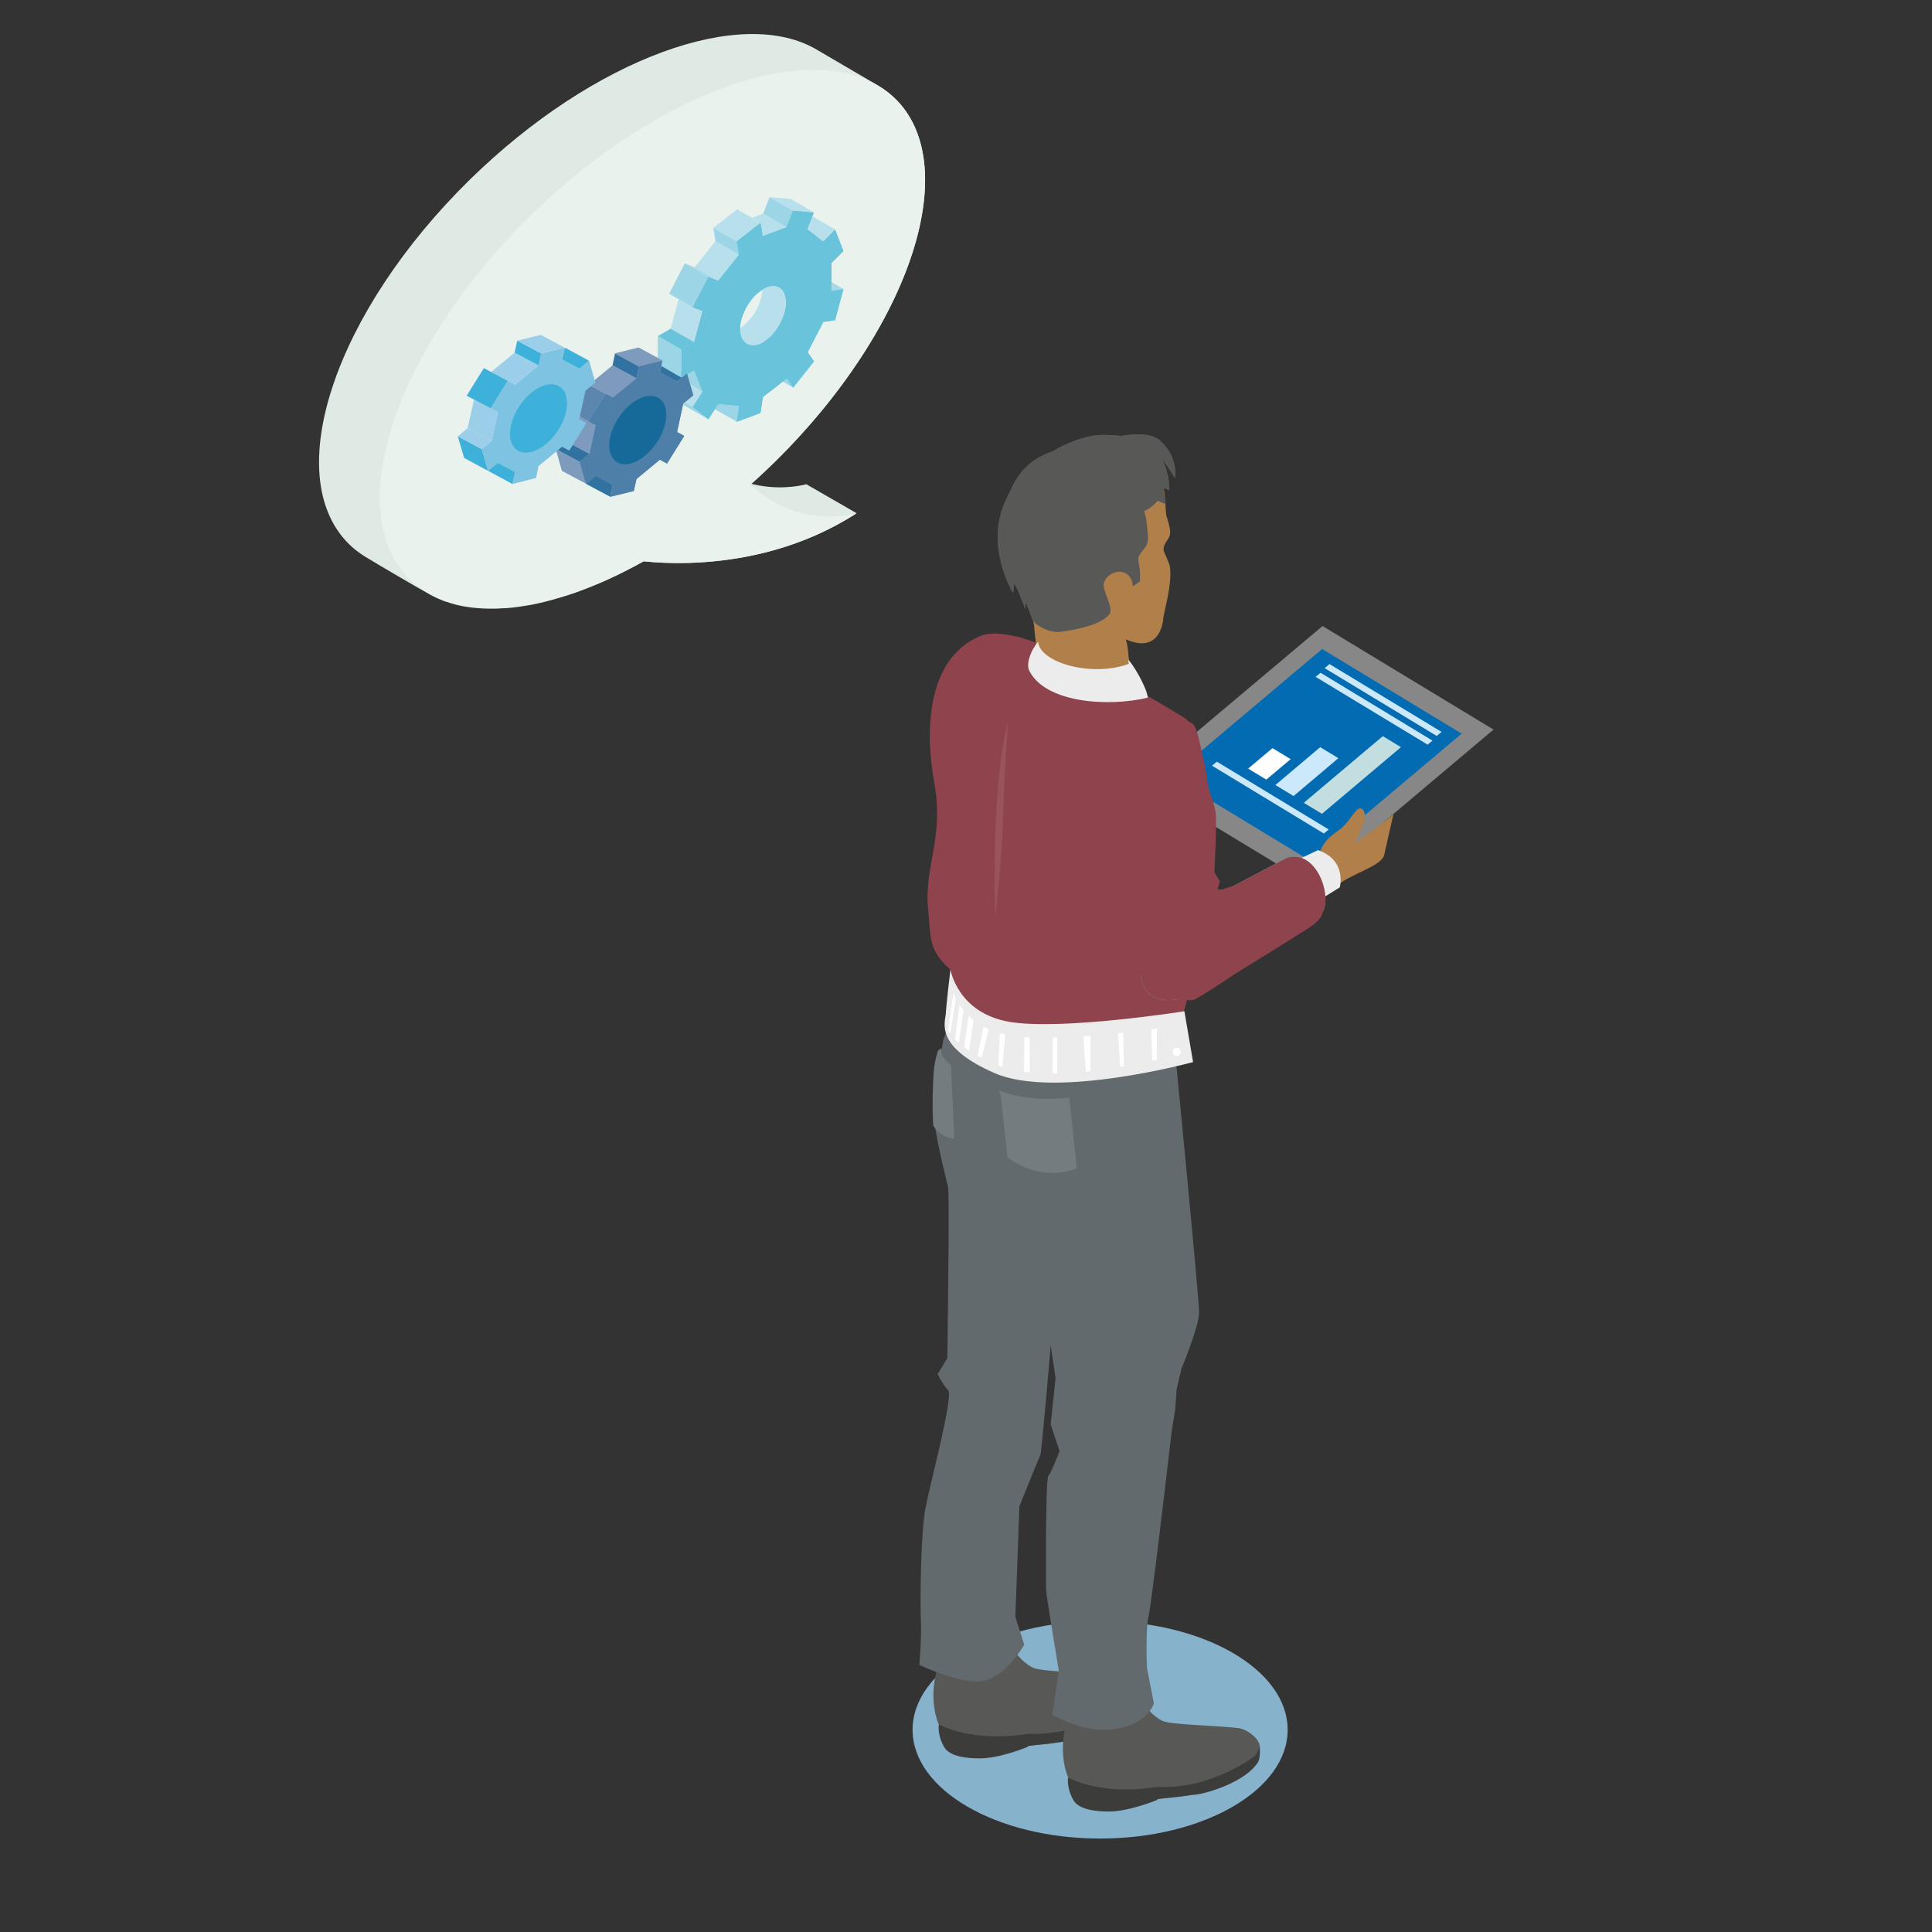 <?xml version="1.0" encoding="UTF-8"?>
<svg xmlns="http://www.w3.org/2000/svg" id="Illu" viewBox="0 0 1000 1000">
  <rect x="0" y="0" width="1000" height="1000" fill="#333333" stroke="none"/>
  <defs>
    <style>.cls-1{fill:#8f434d;}.cls-1,.cls-2,.cls-3,.cls-4,.cls-5,.cls-6,.cls-7,.cls-8,.cls-9,.cls-10,.cls-11,.cls-12,.cls-13,.cls-14{fill-rule:evenodd;}.cls-15,.cls-2{fill:#fff;}.cls-16{fill:#3272a0;}.cls-17{fill:#b8e0ec;}.cls-3{fill:#ececec;}.cls-18{fill:#5d86af;}.cls-4{fill:#99535d;}.cls-5{fill:#757c7f;}.cls-19{fill:#deeae3;}.cls-20{fill:#4e7fa9;}.cls-21{fill:#69c4db;}.cls-6{fill:#69c5d7;}.cls-7{fill:#626a6e;}.cls-22{fill:#9bcee9;}.cls-8{fill:#b17f49;}.cls-23{fill:#3db1da;}.cls-24{fill:#9cd5e6;}.cls-25{fill:#7e9abd;}.cls-26{fill:#166a9a;}.cls-9{fill:#3c3c3b;}.cls-10{fill:#cbe9fb;}.cls-11{fill:#026bb2;}.cls-12{fill:#878787;}.cls-13{fill:#585857;}.cls-27{fill:#e9f2ed;}.cls-28{fill:#87b2cc;}.cls-29{fill:#a5d9e8;}.cls-30{fill:#7fc3e3;}.cls-14{fill:#c3dee1;}</style>
  </defs>
  <ellipse class="cls-28" cx="569.42" cy="895.33" rx="97.07" ry="56.3"></ellipse>
  <path class="cls-13" d="m574.54,867.03c-10.3-1.4-34.9-1.7-39.6-3.7-2.9-1.2-9.5-6.2-11.9-12.8-16.3,5.4-20.8,6.1-37.1,1.2-.1,5-.5,10-1.4,14.1-3.8,15.7,1.3,26.6,1.3,26.6,0,0,5.7,5.2,7.1,11,2,8.6,15.7,5.8,15.7,5.8,9.5-2.5,23.5-5.9,23.5-5.9,0,0,9.3-.1,16.9-1.7,7.6-1.5,28.9-15.5,34.5-21.3,5.6-5.7-4.8-12.7-9-13.3Z"></path>
  <path class="cls-9" d="m485.94,892.53s16.2,9.6,46.3,4.9c0,0,11.3.7,23.1-2.8,13.4-3.9,27.7-12.2,28.5-15.1l1.3-2.8s.6,5.5-1,8c-6.5,10.2-26.4,16-31.7,16.6-9,.9-20.1,2.4-20.1,2.4l-.5.5s-14.5,6-24.9,5.9c-5.9,0-15.2-.7-18.2-5.8-3.8-6.5-2.8-11.8-2.8-11.8Z"></path>
  <path class="cls-13" d="m641.54,894.53c-10.3-1.4-34.9-1.7-39.6-3.7-2.9-1.2-9.5-6.2-11.9-12.8-16.3,5.4-20.8,6.1-37.1,1.2-.1,5-.5,10-1.4,14.1-3.8,15.7,1.3,26.6,1.3,26.6,0,0,5.7,5.2,7.1,11,2,8.6,15.7,5.8,15.7,5.8,9.5-2.5,23.5-5.9,23.5-5.9,0,0,9.3-.1,16.9-1.7,7.6-1.5,28.9-15.5,34.5-21.3,5.5-5.7-4.9-12.7-9-13.3Z"></path>
  <path class="cls-9" d="m552.84,920.03s16.2,9.6,46.3,4.9c0,0,11.3.7,23.1-2.8,13.4-3.9,27.7-12.2,28.5-15.1l1.3-2.8s.6,5.5-1,8c-6.5,10.2-26.4,16-31.7,16.6-9,.9-20.1,2.4-20.1,2.4l-.5.5s-14.5,6-24.9,5.9c-5.9,0-15.2-.7-18.2-5.8-3.8-6.6-2.8-11.8-2.8-11.8Z"></path>
  <path class="cls-7" d="m609.04,553.13s11.6,118.6,11.6,126.1-9.1,29.1-9.1,29.1l-2.5,10.7-.8,10.8-1.7,10.4s-10.4,89.6-12,96.2c-1.7,6.6-.9,26.7-.9,26.7l3.6,18.6s-3.9,13.2-25.8,13.6c-13.3.2-26.7-7.8-26.7-7.8l3.3-22.8s-6.6-39.4-6.6-41.9-.4-56.8,1.2-58.9c1.7-2.1,5.8-12.9,5.8-12.9l-4.6-13.7,2.5-24-2.5-17s-4.6,55.1-5.4,56.8c-.8,1.7-10.8,26.5-10.8,26.5l-2.1,57.2,4.6,14.5s-9.5,16.6-21.1,18.7c-11.6,2.1-33.2-8.3-33.2-8.3,0,0,1.2-13.3.8-22.8-.4-9.5-.2-45.5,2.5-58.9,2.6-13.4,14.5-57.6,11.6-60.5s-5.4-8.3-5.4-8.3l5-8.3s1.2-84.6.4-88.3c-.8-3.7-7.6-30.1-7.6-39.2s5.1-37.1,5.1-37.1l8.7-24s49.8,18.7,65.1,16.6c15.3-2.1,35.2-2.5,39.8-8.3l7.2,30.5Z"></path>
  <path class="cls-1" d="m480.44,471.23c1.5,14.9,0,20.3,11.5,30.7,1.5,18.8,18.7,38,27.6,39.3,13.8,2,27.8,2.2,41.7,2.3s34.7-7.9,48.7-8.7c-.2-2.1,5-16.7,5.7-24.1,3.2-32.4,8.3-95.1,4.4-114.1-2-9.8-8.3-18.1-15.6-24-15.6-12.6-59.1-41.1-84.9-44.4-4.8-.6-9-.4-12.2,1-27.9,11.6-28.6,49.6-23.8,75.6,5.3,29.5-5.5,43.4-3.1,66.4Z"></path>
  <path class="cls-1" d="m533.34,331.53c-2.3-.3-4.4-1.5-6.9-2.1-5.5,1.9-8,17.6-5.9,22.4,4.4,10.2,46.4,36.7,63,39.9,20.1,3.9,24.4-22.5,30.5-19.5,1.1.5-24.6-15.1-26.8-15.5-20.1-3.7-57.9-4.3-53.9-25.2Z"></path>
  <polygon class="cls-12" points="684.54 324.03 589.64 403.93 678.14 457.63 773.04 377.63 684.54 324.03"></polygon>
  <polygon class="cls-11" points="684.34 335.93 756.54 379.73 678.34 445.63 606.14 401.83 684.34 335.93"></polygon>
  <path class="cls-8" d="m691.54,459.03c5.7-6.2,23.5-10.4,24.9-16.5l4.8-21.1c-3.1,2.7-4.9,4-8.2,6.4l-11.7,8.6,4.3-10.1c1.6-4.8.6-7.1-1.1-7.8-1.5-.6-2.5.9-4.7,3.7-5.3,7.4-7.2,7.3-11.2,10.8-4.8,4.2-6.1,8.8-9,18.9l11.9,7.1Z"></path>
  <path class="cls-1" d="m613.94,372.23c14.4,12.3,15.1,79.4,15.1,120.6.1.5-12.6,39.8-38.4,16.7-1.7-20.3-4.4-54.4-4.8-73.9-.4-18.6-1.2-53.7,16.2-62.9,3.1-1.5,9.1-2.8,11.9-.5Z"></path>
  <path class="cls-6" d="m602.04,477.73l64-33.7c15.6-5,24.5,21.2,17.7,29.2l-65.8,41.7c-10.1,3.8-18.1,3.4-22.6-.1-5.3-4.2-5.8-12.6-4.3-20.1,1.4-6.8,4.6-11.6,11-17Z"></path>
  <path class="cls-3" d="m491.94,501.83s3.7,22.6,30.7,27.1c26.9,4.5,90.4-5.5,90.4-5.5l4.5,26.3s-71.1,19.4-102.5,5.8-25.9-26.2-25.5-30.7c.2-4.6,2.4-23,2.4-23Z"></path>
  <polygon class="cls-14" points="684.24 421.23 725.14 386.73 715.74 381.03 674.84 415.53 684.24 421.23"></polygon>
  <polygon class="cls-2" points="658.64 387.23 646.04 397.83 655.44 403.53 668.04 392.93 658.64 387.23"></polygon>
  <polygon class="cls-10" points="683.34 386.73 660.14 406.33 669.54 412.03 692.74 392.43 683.34 386.73"></polygon>
  <polygon class="cls-10" points="743.64 380.93 746.14 378.83 688.14 343.73 685.64 345.83 743.64 380.93"></polygon>
  <polygon class="cls-10" points="738.94 385.43 741.44 383.33 683.54 348.23 680.94 350.33 738.94 385.43"></polygon>
  <polygon class="cls-10" points="685.24 431.43 687.74 429.33 629.84 394.23 627.34 396.33 685.24 431.43"></polygon>
  <path class="cls-13" d="m600.14,227.83c-4.3-3.6-12.2-3.5-19.9-2.2-3.9-.4-8-.6-10.4-.5-9.3.4-18.7,4.8-24.9,8.4q-.1,0-.2.1c-1.1.4-2.2.8-3.3,1.3-8.5,3.6-14.8,10-18.5,19.3-.7,1.1-1.3,2.3-1.8,3.4-12.1,24.1,2.7,48,3,49.2.2.9.6-2.8.8-4.7.6,1,1.1,1.9,1.7,2.9,1.6,3.9,3.7,9.3,3.9,9.9.1.3.2-1.1.3-3,1.1,1.9,2.2,3.9,3,6.1,2.3,3.5,10.5,7.9,15.5,7.2,8.3-1.1,20.3-1.6,24.7-7.1,2.7-3.4-3.9-12.5-2.8-16.2,2.2-7.3,11.4-11.7,12.1-1l3.7-2.6c.6-13.5-1-6.9,5.8-15.3,1.2-1.5,1.6-4.2.9-8.9-.1-3.2-.7-6.6-1.6-9.6,3.1-1.4,5.3-3.3,7-5.3l4.2,1.7-1.2-6.8c.2-.5.3-1,.5-1.5l2.6,1.2-.3-4c0-3.1-2-9.7-3.6-12.9l6.7,10.4c.2-.3,2-11.1-7.9-19.5Z"></path>
  <path class="cls-8" d="m605.54,293.43c-.4-2.6-3.3-7.8-3.3-8.8.2-5.4,4.5-5,3.2-11.5-.5-2.2-1.1-4.4-1.8-6.5-.2-.7-.6-12.2-1.6-14.2-3.3-6.4-9-11.2-15.9-13.4-13.1-4.1-34.9-8.2-51.4,3.2-16.1,11.1-19.1,29.1-15.4,45.9.6,2.6,1.5,5.1,2.7,7.4,2.6,5.4,6.3,10.1,9.1,14.4.5,2,1.4,4.3,2.7,6.9h0c.5,2.1,1,4.6,1.4,7,.2,2,.3,4.2.6,6.4h.1v.4c.1,1.2.2,2.4.3,3.6,2.8,13.3,23.9,14.1,42.6,14.1h6.6c-1.8-8.3-1.1-12.2-2.7-17.4,18.7,8.2,19.4-11.2,19.4-11.1.4-3.5,4.7-17.9,3.4-26.4Z"></path>
  <path class="cls-13" d="m600.14,227.83c-4.3-3.6-12.2-3.5-19.9-2.2-3.9-.4-8-.6-10.4-.5-9.3.4-18.7,4.8-24.9,8.4q-.1,0-.2.1c-1.1.4-2.2.8-3.3,1.3-8.5,3.6-14.8,10-18.5,19.3-.7,1.1-1.3,2.3-1.8,3.4-12.1,24.1,2.7,48,3,49.2.2.9.6-2.8.8-4.7.6,1,1.1,1.9,1.7,2.9,1.6,3.9,3.7,9.3,3.9,9.9.1.3.2-1.1.3-3,1.1,1.9,2.7,6.8,3.5,8.9,2.3,3.5,9.4,6.9,14.4,6.2,8.3-1.1,21-3.5,25.4-9,2.7-3.4-3.9-12.5-2.8-16.2,2.2-7.3,14.3-9,15,1.7l3.7-2.6c.6-13.5-3.9-9.5,2.9-17.9,1.2-1.5,1.6-4.2.9-8.9-.1-3.2-.7-6.6-1.6-9.6,3.1-1.4,5.3-3.3,7-5.3l4.2,1.7-1.2-6.8c.2-.5.3-1,.5-1.5l2.6,1.2-.3-4c0-3.1-2-9.7-3.6-12.9l6.7,10.4c.1-.3,1.9-11.1-8-19.5Z"></path>
  <path class="cls-3" d="m537.34,332.23c.8,10.6,27.5,18.5,46.9,11.4l-.3-2.1c2.2,1.6,10,14.9,10.1,19.6-21,5-53.2,2.5-61.3-14-1.7-3.5.6-10.4,4.6-14.9Z"></path>
  <circle class="cls-15" cx="609.04" cy="544.43" r="2.1"></circle>
  <path class="cls-2" d="m598.84,532.43c-1,.1-2,.3-3,.4l.6,16.2c.8-.2,1.6-.3,2.3-.5l.1-16.1Z"></path>
  <path class="cls-2" d="m581.34,534.53c-.9.1-1.7.2-2.6.3l1,17.4c.7-.1,1.4-.2,2-.4l-.4-17.3Z"></path>
  <path class="cls-2" d="m547.24,555.53v-18.5c-.8,0-1.5,0-2.3.1l-.1,18.5c.8-.1,1.6-.1,2.4-.1Z"></path>
  <path class="cls-2" d="m564.44,536.13c-1.2.1-2.5.2-3.7.3l1.3,18.3c.8-.1,1.6-.2,2.4-.2v-18.4Z"></path>
  <path class="cls-2" d="m506.04,546.43c.7.4,1.4.7,2.1,1.1l3.6-14.9c-.9-.4-1.8-.8-2.6-1.3l-3.1,15.1Z"></path>
  <path class="cls-2" d="m518.84,552.23l1.4-16.8c-.9-.2-1.9-.4-2.7-.6l-.8,16.7c.7.3,1.4.5,2.1.7Z"></path>
  <path class="cls-2" d="m533.14,555.03l-.3-18.1c-.9,0-1.7-.1-2.6-.1l-.3,17.9c1,.1,2.1.2,3.2.3Z"></path>
  <path class="cls-2" d="m499.04,542.03c.8.6,1.6,1.2,2.5,1.8l2.4-15.8c-.9-.7-1.8-1.5-2.6-2.3l-2.3,16.3Z"></path>
  <path class="cls-2" d="m491.84,534.93l2.9-18.1c-.5-1-1-2-1.3-2.9l-2.6,19.3c.3.6.7,1.1,1,1.7Z"></path>
  <path class="cls-2" d="m496.24,539.73l2.5-16.8c-.8-1-1.4-1.9-2.1-2.8l-2.3,17.9c.6.5,1.2,1.1,1.9,1.7Z"></path>
  <path class="cls-3" d="m682.24,440.03l-10.7,5s17,3.8,11.4,20.8l10.5-6.5c0,.1,4-14-11.2-19.3Z"></path>
  <path class="cls-1" d="m602.04,477.73l64-33.7c15.6-5,24.5,21.2,17.7,29.2l-65.8,41.7c-10.1,3.8-18.1,3.4-22.6-.1-5.3-4.2-5.8-12.6-4.3-20.1,1.4-6.8,4.6-11.6,11-17Z"></path>
  <path class="cls-1" d="m645.44,460.03l-8.4-1.1-4.6,1.5-2.3-.2,1.3-4-2.9-4.8s1.5-26.3.6-31.3c-.8-5-4.6-14.9-4.6-14.9,0,0-3.4-26.7-6.9-30.3-3.6-3.6-19.8-4.4-19.8-4.4l-13,122.1s7.6,18.9,11.8,20.4,18.1,5.9,21.5,4.4,20.4-12.8,21-13.3c.6-.4,30.1-18.5,32.8-20.4s14.1-7.2,12.6-13.5-18.3-6.1-18.3-6.1"></path>
  <path class="cls-4" d="m521.74,373.73s-4.4,13.9-6.1,47.1-.4,53.4-.4,53.4c0,0,3.8-35.6,4-51.8s2.5-48.7,2.5-48.7Z"></path>
  <path class="cls-5" d="m516.94,564.23s13.5,6.7,36.5,3.9l3.9,36.5s-16.8,8.4-35.9-5.6l-3.4-32-1.1-2.8Z"></path>
  <path class="cls-5" d="m487.24,544.03s-.9,2.4,5,7.3l1.7,38.2-2.5-.6c-3.5-.9-6.5-3.2-8.4-6.4h0s-.8-11.3.2-27c.5-7.4,2.4-11.9,2.4-11.9l1.7-1.1-.1,1.5Z"></path>
  <path class="cls-19" d="m301.24,274.73l60.9-39.5c8.4,8.4,17.5,12.8,25.9,15h.1c13.8,3.7,25.6,1.3,28.5.6.4-.1.7-.2.7-.2l26,15c-.1.1-.3.2-.4.3-54.5,34.9-115.6,23.8-115.6,23.8l-26.1-15Z"></path>
  <path class="cls-19" d="m243.34,92.83C307.54,30.03,384.24,2.43,423.14,25.93c1.9,1.1,29.1,17,31.6,18.5,3.4,2,6.5,4.5,9.3,7.3,34.7,35.4,6.2,119.5-63.6,187.8-2.1,2-4.2,4-6.3,6-.7.6-1.4,1.3-2.1,1.9-1.4,1.3-2.8,2.6-4.3,3.9-.8.7-1.7,1.5-2.5,2.2-1.3,1.1-2.6,2.3-3.9,3.4-.9.8-1.8,1.5-2.7,2.2-1.3,1-2.5,2.1-3.8,3.1-.9.7-1.9,1.5-2.8,2.2-1.3,1-2.5,2-3.8,2.9-.9.7-1.9,1.4-2.8,2.1-1.3.9-2.5,1.9-3.8,2.8-.9.7-1.9,1.3-2.8,2-1.3.9-2.6,1.8-3.9,2.7-.9.6-1.8,1.2-2.7,1.8-1.4.9-2.7,1.8-4.1,2.7-.8.5-1.7,1.1-2.5,1.6-1.6,1-3.2,1.9-4.7,2.9-.6.4-1.2.7-1.8,1.1-2.2,1.3-4.4,2.5-6.5,3.7-.4.2-.8.4-1.3.7-1.7,1-3.5,1.9-5.2,2.8-.8.4-1.5.8-2.3,1.2-1.4.7-2.8,1.4-4.1,2.1-.9.4-1.7.8-2.6,1.2-1.3.6-2.6,1.2-3.8,1.8-.9.4-1.8.8-2.7,1.2-1.2.5-2.5,1-3.7,1.5-.9.4-1.8.7-2.7,1.1-1.2.5-2.4.9-3.6,1.4-.9.3-1.8.7-2.7,1-1.2.4-2.4.8-3.6,1.2-.9.3-1.7.6-2.6.8-1.2.4-2.4.7-3.7,1.1-.8.2-1.6.5-2.4.7-1.3.3-2.6.7-3.8,1-.7.2-1.4.4-2.1.5-1.6.4-3.1.7-4.7,1-.4.1-.8.2-1.1.2-1.9.3-3.8.6-5.7.9-.5.1-1.1.1-1.6.2-1.3.2-2.7.3-4,.4-.7.1-1.4.1-2.1.1-1.1.1-2.3.1-3.4.2h-5.3c-.7,0-1.5-.1-2.2-.1-1-.1-2-.1-2.9-.2-.7-.1-1.4-.1-2.1-.2-1-.1-1.9-.2-2.8-.4-.7-.1-1.4-.2-2.1-.3-.9-.2-1.8-.4-2.7-.6-.6-.1-1.3-.3-1.9-.5-.9-.2-1.8-.5-2.7-.8-.6-.2-1.2-.4-1.7-.5-1-.3-1.9-.7-2.8-1.1-.5-.2-.9-.4-1.4-.6-1.4-.6-2.7-1.3-4-2-4.1-2.2-28.1-16.2-33.7-19.7-3.2-2-6.2-4.3-8.8-7-34.9-35.8-6.4-119.9,63.3-188.2Z"></path>
  <ellipse class="cls-27" cx="337.7" cy="175.44" rx="176.81" ry="89.8" transform="translate(-26.35 286.27) rotate(-44.38)"></ellipse>
  <path class="cls-27" d="m443.24,265.73s-30.8,8.9-55.2-15.5l-33,2.7-27.8,36.8s61.4,11.3,116-24Z"></path>
  <polygon class="cls-24" points="351.44 195.73 350.94 194.43 352.74 195.43 359.44 191.63 363.64 202.73 351.44 195.73"></polygon>
  <polygon class="cls-17" points="347.14 170.13 351.24 154.83 358.64 159.13 363.64 161.13 359.44 177.13 347.14 170.13"></polygon>
  <polygon class="cls-17" points="359.54 138.33 370.34 124.83 382.54 131.83 371.74 145.33 359.54 138.33"></polygon>
  <polygon class="cls-17" points="389.24 112.73 395.04 110.53 407.24 117.63 394.94 122.23 393.74 115.33 389.24 112.73"></polygon>
  <path class="cls-21" d="m395.44,176.83l1.5-1.1,1.5-1.2,1.4-1.4,1.3-1.6,1.2-1.7,1.1-1.8,1-1.9.8-1.9.7-1.9.5-1.9.3-1.9.1-1.8-.1-1.7-.3-1.6-.4-1.4-.6-1.2-.8-1-.9-.8-1.1-.6-.8-.2-.4-.1-.9-.1h-.4l-1,.1h-.4l-1,.3-.4.1-1,.4-.4.2-1.1.6-.1.1-.3.2-1.5,1.1-1.5,1.2-1.4,1.4-1.3,1.6-1.2,1.7-1.1,1.8-1,1.9-.8,1.9-.7,1.9-.5,1.9-.3,1.9-.1,1.6v.2l.1,1.2v.4l.2,1.2.1.4.3,1,.1.4.5.9.2.3.6.8.2.2.8.7.2.1,1.1.6,1.2.3,1.3.1,1.4-.1,1.4-.4,1.5-.6,1.2-.8Zm30.7-10.2l-8.1,15.7,3.3,4.7-10.8,13.6-3.3-4.7-2.1,1.6-10.3,8-1.2,8.2-12.3,4.6,1.2-8.2-10.8-1-1.7,2.6-3.4,5.3-8.1-6.4,5.1-7.9-4.3-11.1-6.6,3.8v-14.5l6.6-3.8,4.3-16.1-5.1-2,8.1-15.7,5.1,2,10.8-13.5-1.2-6.9,12.3-9.6,1.2,6.9,12.3-4.6,3.3-8.6,10.8,1-.8,2-2.5,6.6,8.1,6.4,6.2-6.2,4.3,11.1-6.2,6.2v14.5l6.2-1-4.3,16.1-6.1.9Z"></path>
  <polygon class="cls-17" points="426.14 125.03 418.14 118.53 420.64 112.03 432.44 118.83 426.14 125.03"></polygon>
  <polygon class="cls-24" points="371.74 209.13 382.54 210.13 381.44 218.33 370.04 211.83 371.74 209.13"></polygon>
  <polygon class="cls-24" points="407.24 117.63 395.04 110.53 398.34 102.03 410.54 109.03 407.24 117.63"></polygon>
  <polygon class="cls-24" points="382.54 131.83 370.34 124.83 369.24 117.93 381.44 124.93 382.54 131.83"></polygon>
  <polygon class="cls-29" points="359.54 138.33 371.74 145.33 366.64 143.33 354.44 136.33 359.54 138.33"></polygon>
  <polygon class="cls-21" points="347.14 170.13 359.44 177.13 352.74 181.03 340.54 173.93 347.14 170.13"></polygon>
  <polygon class="cls-17" points="351.44 195.73 363.64 202.73 358.64 210.63 346.34 203.53 351.44 195.73"></polygon>
  <polygon class="cls-24" points="346.34 152.03 354.44 136.33 366.64 143.33 358.64 159.13 351.24 154.83 346.34 152.03"></polygon>
  <polygon class="cls-17" points="369.24 117.93 381.54 108.33 389.24 112.73 393.74 115.33 381.44 124.93 369.24 117.93"></polygon>
  <polygon class="cls-17" points="398.34 102.03 409.24 102.93 421.44 110.03 410.54 109.03 398.34 102.03"></polygon>
  <polygon class="cls-24" points="340.54 188.43 340.54 173.93 352.74 181.03 352.74 195.43 350.94 194.43 340.54 188.43"></polygon>
  <polygon class="cls-24" points="354.44 210.03 346.34 203.53 358.64 210.63 366.64 217.03 354.44 210.03"></polygon>
  <polygon class="cls-24" points="410.54 200.63 405.24 197.53 407.24 195.93 410.54 200.63"></polygon>
  <polygon class="cls-29" points="430.44 146.03 436.64 149.63 430.44 150.63 430.44 146.03"></polygon>
  <polygon class="cls-17" points="406.74 155.03 406.44 153.43 406.04 152.03 405.34 150.83 404.54 149.83 403.64 149.03 402.54 148.43 401.84 148.23 401.34 148.13 400.54 148.03 400.04 148.03 399.14 148.13 398.64 148.13 397.64 148.43 397.24 148.53 396.24 148.93 395.74 149.13 394.74 149.73 394.54 149.83 394.44 151.43 394.14 153.33 393.64 155.23 393.04 157.13 392.14 159.03 391.24 160.93 390.14 162.73 388.84 164.43 387.54 166.03 386.14 167.43 384.74 168.73 383.24 169.73 382.94 169.93 382.94 170.13 382.94 171.33 382.94 171.73 383.14 172.93 383.24 173.33 383.54 174.33 383.64 174.73 384.14 175.63 384.34 175.93 384.94 176.73 385.04 176.93 385.84 177.63 386.04 177.73 387.14 178.33 388.34 178.73 389.64 178.83 391.04 178.63 392.44 178.23 393.94 177.63 395.44 176.83 396.94 175.73 398.34 174.53 399.74 173.13 401.14 171.53 402.34 169.83 403.44 168.03 404.44 166.13 405.24 164.23 405.84 162.23 406.34 160.33 406.64 158.53 406.74 156.73 406.74 155.03"></polygon>
  <polygon class="cls-25" points="292.74 228.23 295.94 213.43 304.64 218.13 308.34 220.13 305.14 234.93 292.74 228.23"></polygon>
  <polygon class="cls-25" points="304.84 199.13 317.04 189.13 329.44 195.83 317.24 205.83 313.54 203.83 304.84 199.13"></polygon>
  <polygon class="cls-16" points="350.44 197.53 341.54 192.83 342.84 186.93 343.14 186.73 355.54 193.33 350.44 197.53"></polygon>
  <polygon class="cls-16" points="308.34 246.13 317.24 250.93 315.84 257.13 303.44 250.53 303.54 250.13 308.34 246.13"></polygon>
  <polygon class="cls-16" points="329.44 195.83 317.04 189.13 318.34 182.93 330.74 189.63 329.44 195.83"></polygon>
  <polygon class="cls-16" points="292.74 228.23 305.14 234.93 300.04 239.13 287.64 232.43 292.74 228.23"></polygon>
  <polygon class="cls-18" points="292.24 211.43 301.14 197.13 304.84 199.13 313.54 203.83 304.64 218.13 295.94 213.43 292.24 211.43"></polygon>
  <polygon class="cls-25" points="290.84 243.73 287.64 232.43 300.04 239.13 303.24 250.33 290.84 243.73"></polygon>
  <polygon class="cls-25" points="318.34 182.93 330.54 179.93 342.94 186.63 330.74 189.63 318.34 182.93"></polygon>
  <polygon class="cls-20" points="353.64 208.83 358.84 204.63 355.54 193.33 350.44 197.53 341.54 192.83 342.84 186.93 342.94 186.63 330.74 189.63 329.44 195.83 317.24 205.83 313.54 203.83 304.64 218.13 308.34 220.13 305.14 234.93 300.04 239.13 303.24 250.33 303.54 250.13 308.34 246.13 317.24 250.93 315.84 257.13 328.04 254.13 329.44 247.93 341.54 237.93 345.24 239.93 354.14 225.63 350.44 223.63 353.64 208.83"></polygon>
  <ellipse class="cls-26" cx="330.12" cy="222.62" rx="19.8" ry="11.8" transform="translate(-38.79 372.44) rotate(-56.1)"></ellipse>
  <polygon class="cls-23" points="292.24 180.33 292.54 180.03 304.94 186.73 299.84 190.93 290.94 186.13 292.24 180.33"></polygon>
  <polygon class="cls-30" points="303.04 202.23 308.14 198.03 304.94 186.73 299.84 190.93 290.94 186.13 292.24 180.33 292.24 179.93 280.14 182.93 278.74 189.13 266.64 199.13 262.84 197.13 253.94 211.43 257.74 213.43 254.44 228.23 249.34 232.43 252.64 243.73 252.94 243.43 257.74 239.53 266.64 244.33 265.24 250.53 277.44 247.43 278.74 241.23 290.94 231.23 294.64 233.23 303.54 218.93 299.84 216.93 303.04 202.23"></polygon>
  <polygon class="cls-23" points="252.64 243.73 240.24 237.03 236.94 225.83 249.34 232.43 252.64 243.73"></polygon>
  <polygon class="cls-22" points="278.74 189.13 266.64 199.13 262.84 197.13 254.24 192.53 266.34 182.53 278.74 189.13"></polygon>
  <polygon class="cls-23" points="266.64 244.33 265.24 250.53 252.84 243.83 252.94 243.43 257.74 239.53 266.64 244.33"></polygon>
  <polygon class="cls-22" points="254.44 228.23 249.34 232.43 236.94 225.83 242.04 221.63 254.44 228.23"></polygon>
  <polygon class="cls-23" points="278.74 189.13 266.34 182.53 267.74 176.33 280.14 182.93 278.74 189.13"></polygon>
  <polygon class="cls-22" points="280.14 182.93 267.74 176.33 279.84 173.33 292.24 179.93 280.14 182.93"></polygon>
  <polygon class="cls-23" points="241.54 204.83 250.44 190.53 254.24 192.53 262.84 197.13 253.94 211.43 245.34 206.83 241.54 204.83"></polygon>
  <polygon class="cls-22" points="254.44 228.23 242.04 221.63 245.34 206.83 253.94 211.43 257.74 213.43 254.44 228.23"></polygon>
  <ellipse class="cls-23" cx="278.76" cy="216.61" rx="19.8" ry="11.8" transform="translate(-56.51 327.16) rotate(-56.1)"></ellipse>
  <polygon class="cls-24" points="340.54 188.43 340.54 173.93 352.74 181.03 352.74 195.43 350.94 194.43 340.54 188.43"></polygon>
  <path class="cls-21" d="m395.44,176.83l1.5-1.1,1.5-1.2,1.4-1.4,1.3-1.6,1.2-1.7,1.1-1.8,1-1.9.8-1.9.7-1.9.5-1.9.3-1.9.1-1.8-.1-1.7-.3-1.6-.4-1.4-.6-1.2-.8-1-.9-.8-1.1-.6-.8-.2-.4-.1-.9-.1h-.4l-1,.1h-.4l-1,.3-.4.1-1,.4-.4.2-1.1.6-.1.1-.3.2-1.5,1.1-1.5,1.2-1.4,1.4-1.3,1.6-1.2,1.7-1.1,1.8-1,1.9-.8,1.9-.7,1.9-.5,1.9-.3,1.9-.1,1.6v.2l.1,1.2v.4l.2,1.2.1.4.3,1,.1.4.5.9.2.3.6.8.2.2.8.7.2.1,1.1.6,1.2.3,1.3.1,1.4-.1,1.4-.4,1.5-.6,1.2-.8Zm30.7-10.2l-8.1,15.7,3.3,4.7-10.8,13.6-3.3-4.7-2.1,1.6-10.3,8-1.2,8.2-12.3,4.6,1.2-8.2-10.8-1-1.7,2.6-3.4,5.3-8.1-6.4,5.1-7.9-4.3-11.1-6.6,3.8v-14.5l6.6-3.8,4.3-16.1-5.1-2,8.1-15.7,5.1,2,10.8-13.5-1.2-6.9,12.3-9.6,1.2,6.9,12.3-4.6,3.3-8.6,10.8,1-.8,2-2.5,6.6,8.1,6.4,6.2-6.2,4.3,11.1-6.2,6.2v14.5l6.2-1-4.3,16.1-6.1.9Z"></path>
  <polygon class="cls-25" points="318.34 182.93 330.54 179.93 342.94 186.63 330.74 189.63 318.34 182.93"></polygon>
  <polygon class="cls-20" points="353.64 208.83 358.84 204.63 355.54 193.33 350.44 197.53 341.54 192.83 342.84 186.93 342.94 186.63 330.74 189.63 329.44 195.83 317.24 205.83 313.54 203.83 304.64 218.13 308.34 220.13 305.14 234.93 300.04 239.13 303.24 250.33 303.54 250.13 308.34 246.13 317.24 250.93 315.84 257.13 328.04 254.13 329.44 247.93 341.54 237.93 345.24 239.93 354.14 225.63 350.44 223.63 353.64 208.83"></polygon>
  <ellipse class="cls-26" cx="330.12" cy="222.62" rx="19.8" ry="11.8" transform="translate(-38.79 372.44) rotate(-56.1)"></ellipse>
</svg>
